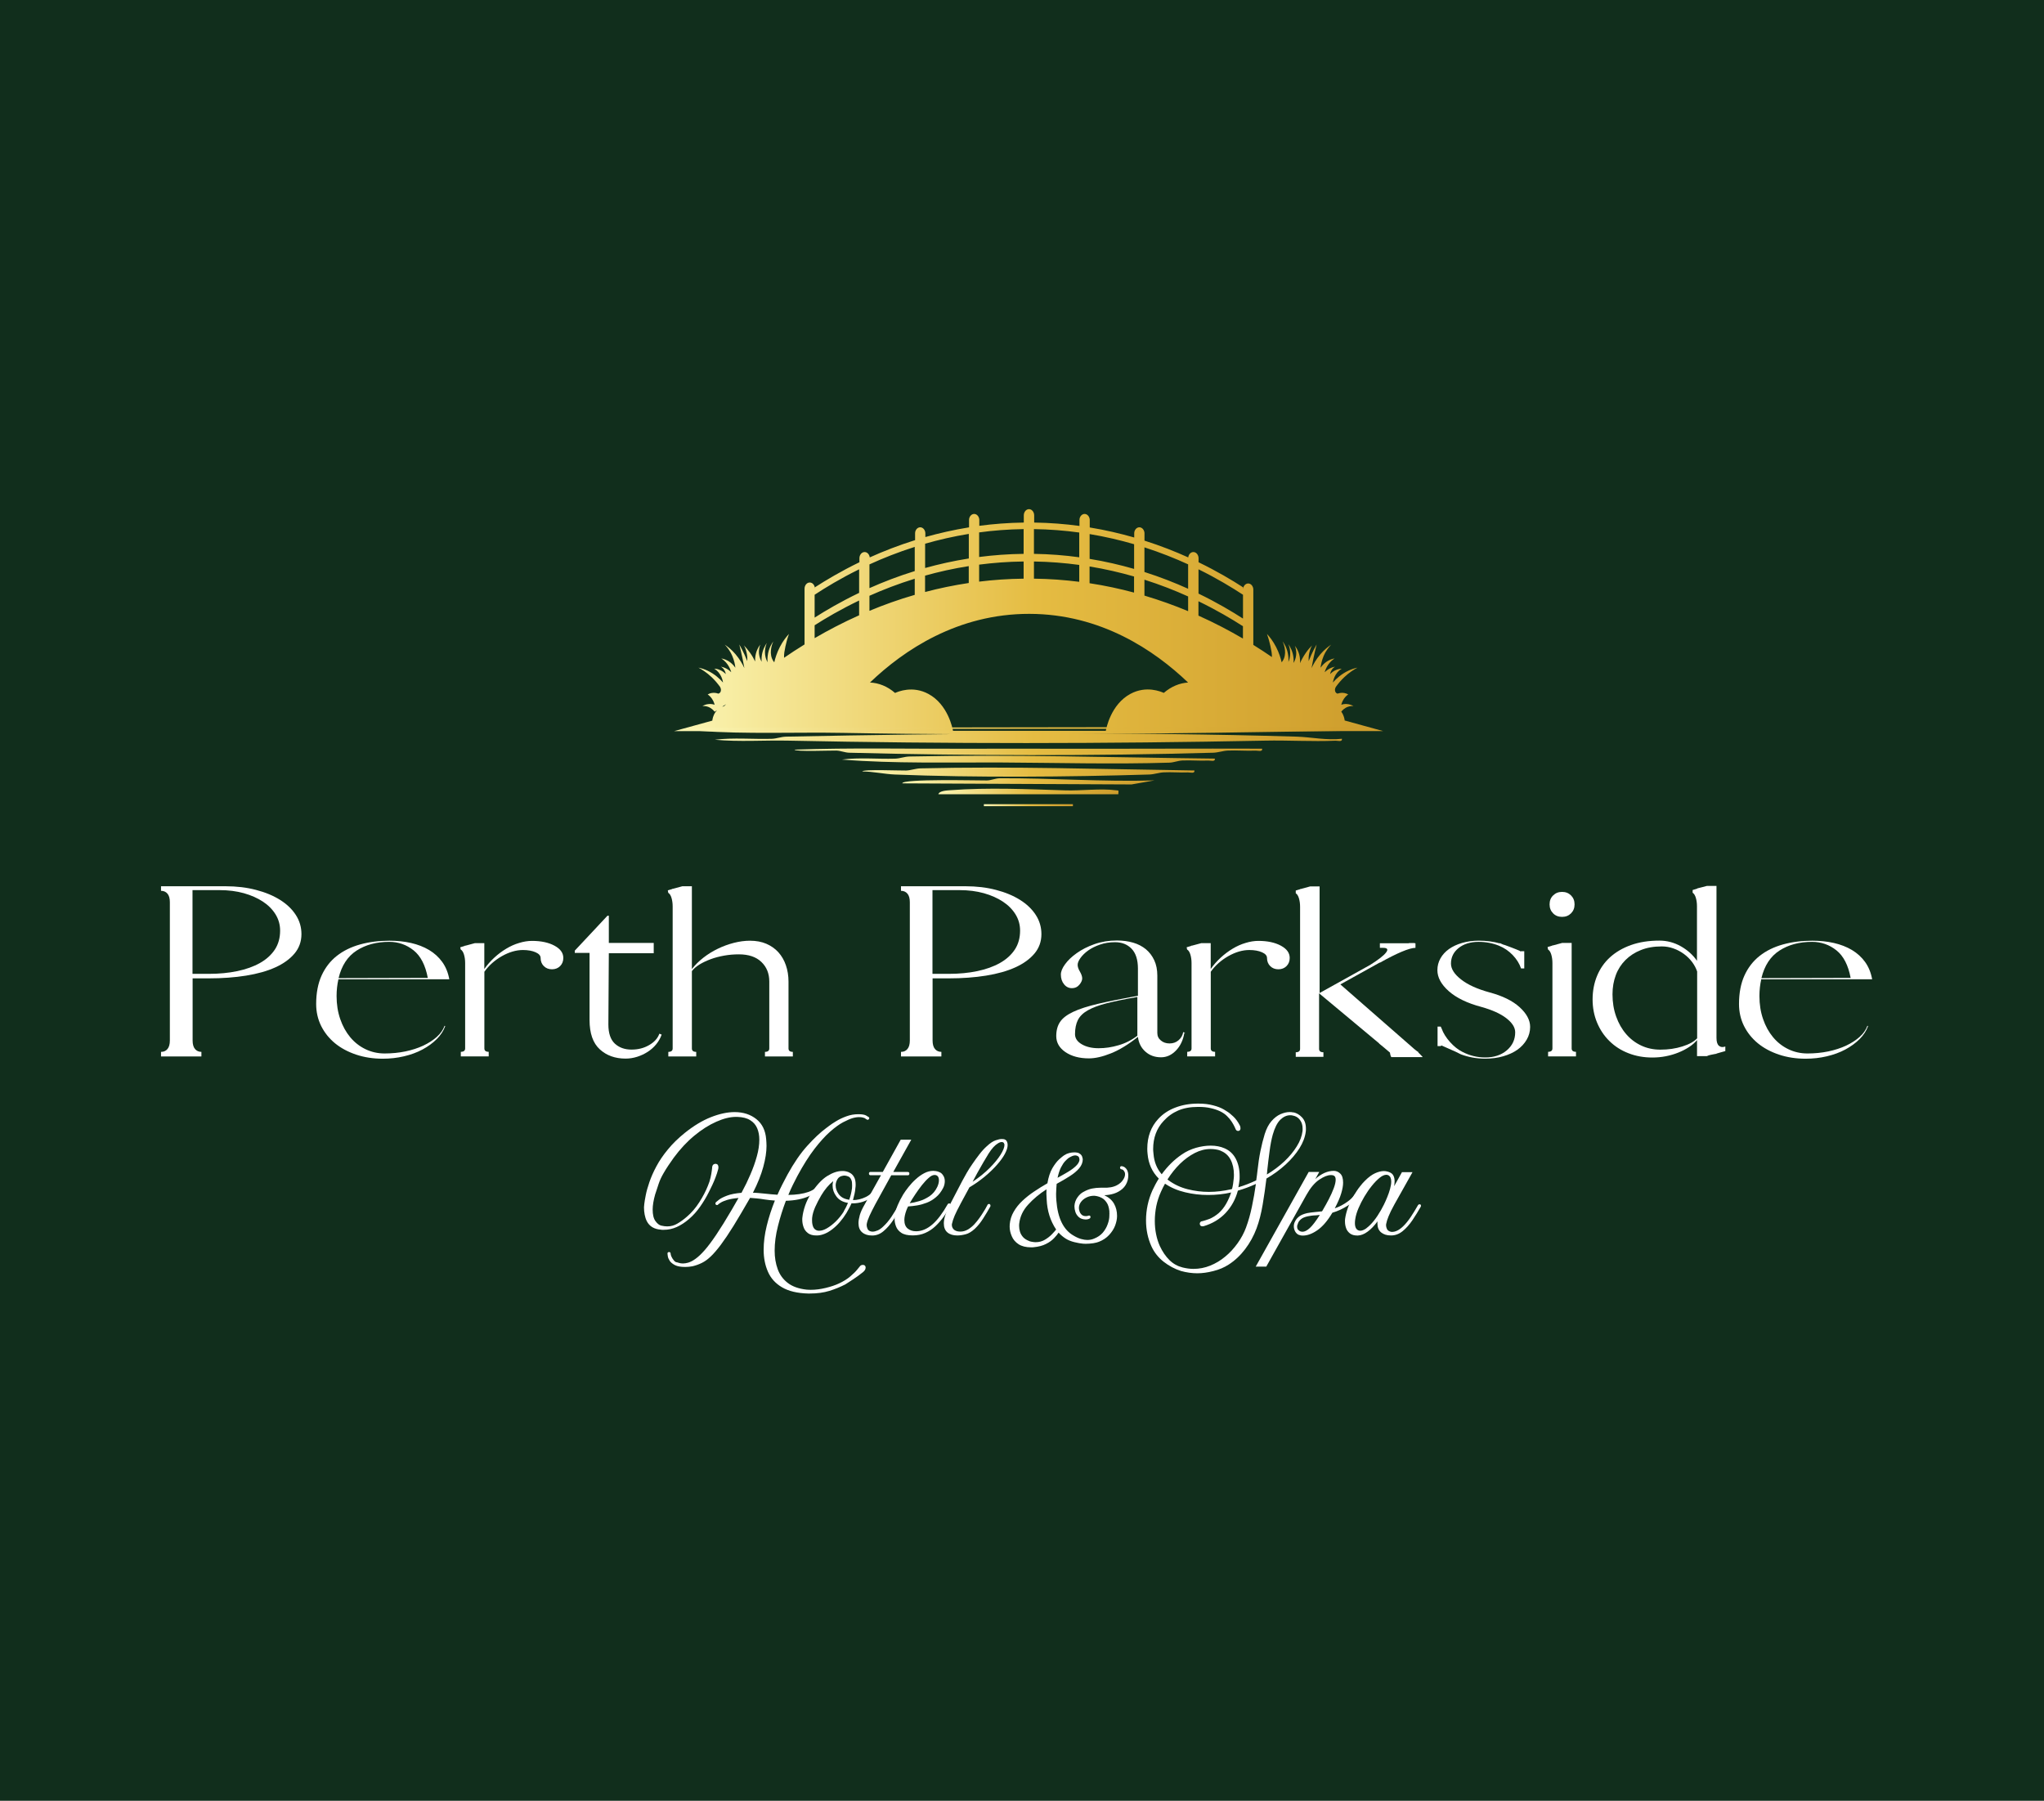 <?xml version="1.0" encoding="UTF-8"?>
<svg xmlns="http://www.w3.org/2000/svg" xmlns:xlink="http://www.w3.org/1999/xlink" id="Layer_2" viewBox="0 0 358.35 315.74">
  <defs>
    <style>.cls-1{fill:url(#linear-gradient-2);}.cls-2{fill:#fff;}.cls-3{fill:url(#linear-gradient-4);}.cls-4{fill:#112e1c;}.cls-5{fill:url(#linear-gradient-3);}.cls-6{fill:url(#linear-gradient-5);}.cls-7{fill:url(#linear-gradient-8);}.cls-8{fill:url(#linear-gradient-7);}.cls-9{fill:url(#linear-gradient-9);}.cls-10{fill:url(#linear-gradient-6);}.cls-11{fill:url(#linear-gradient);}</style>
    <linearGradient id="linear-gradient" x1="118.15" y1="108.71" x2="242.44" y2="108.71" gradientUnits="userSpaceOnUse">
      <stop offset="0" stop-color="#fbf6b5"></stop>
      <stop offset=".51" stop-color="#e5bc42"></stop>
      <stop offset="1" stop-color="#cd9c2c"></stop>
    </linearGradient>
    <linearGradient id="linear-gradient-2" x1="120.93" y1="128.09" x2="239.66" y2="128.09" xlink:href="#linear-gradient"></linearGradient>
    <linearGradient id="linear-gradient-3" x1="125.32" y1="129.44" x2="235.27" y2="129.44" xlink:href="#linear-gradient"></linearGradient>
    <linearGradient id="linear-gradient-4" x1="147.6" y1="133.18" x2="212.99" y2="133.18" xlink:href="#linear-gradient"></linearGradient>
    <linearGradient id="linear-gradient-5" x1="139.31" y1="131.81" x2="221.29" y2="131.81" xlink:href="#linear-gradient"></linearGradient>
    <linearGradient id="linear-gradient-6" x1="151.18" y1="135.38" x2="209.41" y2="135.38" xlink:href="#linear-gradient"></linearGradient>
    <linearGradient id="linear-gradient-7" x1="158.18" y1="137" x2="202.42" y2="137" xlink:href="#linear-gradient"></linearGradient>
    <linearGradient id="linear-gradient-8" x1="164.51" y1="138.78" x2="196.09" y2="138.78" xlink:href="#linear-gradient"></linearGradient>
    <linearGradient id="linear-gradient-9" x1="172.49" y1="141.17" x2="188.1" y2="141.17" xlink:href="#linear-gradient"></linearGradient>
  </defs>
  <g id="Layer_1-2">
    <rect class="cls-4" width="358.35" height="315.74"></rect>
    <path class="cls-11" d="M235.75,126.34c-.03-.28-.14-.91-.56-1.5-.01-.02-.03-.04-.04-.06.18-.22.56-.64,1.15-.85.41-.15.76-.15.99-.13-.24-.14-.64-.32-1.15-.36-.42-.03-.76.05-.99.13.05-.2.13-.43.25-.68.3-.62.72-.96.97-1.13-.17-.1-.39-.2-.67-.25-.52-.1-.95.02-1.19.11-.06-.01-.25-.07-.37-.27-.15-.25-.13-.64.07-.93.38-.53.87-1.13,1.5-1.72.83-.78,1.64-1.3,2.28-1.64-.47.1-1.02.26-1.61.54-1.25.59-2.15,1.43-2.7,2.07.05-.3.17-.82.49-1.36.37-.62.83-.93,1.06-1.07-.22,0-.49.05-.8.15-.59.2-1,.56-1.24.81.03-.16.09-.42.25-.68.22-.38.5-.56.64-.64-.26.05-.62.15-1.01.36-.36.2-.63.43-.83.62.1-.33.28-.84.64-1.35.4-.57.84-.89,1.11-1.06-.37.06-.99.22-1.62.72-.39.3-.66.64-.85.9.06-.51.2-1.25.54-2.06.42-.98.97-1.62,1.32-1.98-.53.35-1.21.89-1.89,1.68-.75.88-1.24,1.76-1.55,2.43.1-.53.2-1.07.31-1.61.18-.88.38-1.72.58-2.53-.31.53-.62,1.13-.92,1.79-.18.39-.33.76-.48,1.13-.02-.34-.02-.83.1-1.4.13-.61.33-1.07.49-1.36-.34.35-.71.77-1.08,1.3-.44.63-.77,1.25-1.03,1.82.02-.18.02-.38.01-.59-.06-1.33-.7-2.2-.91-2.47.1.24.31.85.23,1.64-.07.68-.32,1.15-.46,1.37.02-.25.03-.52,0-.82-.1-1.19-.61-2.04-.91-2.47.13.3.5,1.3.23,2.47-.06.25-.13.46-.22.65.03-.41.02-.91-.09-1.47-.21-1.09-.69-1.81-.93-2.13.11.23.77,1.7.23,3.02-.08.19-.2.42-.39.65-.16-.7-.45-1.66-.98-2.69-.54-1.05-1.14-1.8-1.6-2.29.31.87.5,1.62.62,2.18.16.73.26,1.25.25,1.87-1.03-.71-2.12-1.42-3.26-2.13v-9.77h0c-.04-.56-.43-1-.9-1s-.87.44-.9,1h0v-.33c-1.93-1.25-4.56-2.82-7.8-4.39v-.62h0s0-.06,0-.08c0-.6-.41-1.09-.91-1.09-.46,0-.84.41-.9.94-2.3-1.04-4.86-2.05-7.67-2.94v-1.34h0c-.04-.56-.43-1-.9-1s-.87.44-.9,1h0v.79c-2.44-.7-5.04-1.31-7.8-1.76v-1.37h0c-.04-.56-.43-1-.9-1s-.87.44-.9,1h0v1.1c-2.53-.34-5.18-.55-7.94-.59v-1.18h0s0-.06,0-.08c0-.6-.41-1.09-.91-1.09s-.91.49-.91,1.09c0,.03,0,.06,0,.08h0v1.18c-2.71.04-5.32.24-7.8.57v-1.08h0c-.04-.56-.43-1-.9-1s-.87.44-.9,1h0v1.35c-2.71.44-5.26,1.02-7.66,1.7v-.71h0c-.04-.56-.43-1-.9-1s-.87.44-.9,1h0v1.25c-2.92.92-5.58,1.96-7.95,3.03-.06-.53-.44-.94-.9-.94-.5,0-.91.49-.91,1.09,0,.03,0,.06,0,.08h0v.62c-3.24,1.57-5.87,3.15-7.8,4.39v.33h0s0-.06,0-.08c0-.6-.41-1.09-.91-1.09s-.91.49-.91,1.09c0,.03,0,.06,0,.08h0v9.69c-1.27.78-2.47,1.57-3.59,2.34-.03-.68.08-1.22.24-2,.12-.56.31-1.32.62-2.18-.46.49-1.06,1.24-1.6,2.29-.53,1.03-.82,1.99-.98,2.69-.19-.23-.31-.45-.39-.65-.54-1.32.12-2.79.23-3.02-.24.32-.72,1.04-.93,2.13-.11.59-.12,1.11-.08,1.53-.13-.23-.27-.54-.36-.92-.27-1.17.1-2.17.23-2.47-.3.43-.81,1.28-.91,2.47-.03.3-.02.58,0,.82-.13-.22-.39-.69-.46-1.37-.08-.79.13-1.4.23-1.64-.21.27-.85,1.14-.91,2.47,0,.18,0,.34,0,.5-.23-.48-.52-1-.89-1.52-.37-.52-.74-.95-1.08-1.3.16.29.37.75.49,1.36.12.57.12,1.06.1,1.4-.14-.36-.3-.74-.48-1.13-.3-.66-.61-1.26-.92-1.79.2.81.4,1.65.58,2.53.11.55.22,1.09.31,1.61-.31-.66-.8-1.55-1.55-2.43-.68-.8-1.36-1.33-1.89-1.68.35.36.9,1,1.32,1.98.35.81.49,1.56.54,2.06-.19-.27-.47-.6-.85-.9-.64-.5-1.26-.66-1.62-.72.27.17.71.49,1.11,1.06.36.51.54,1.01.64,1.35-.2-.19-.47-.42-.83-.62-.39-.21-.74-.31-1.01-.36.14.08.42.26.64.64.15.26.22.52.25.68-.24-.25-.65-.61-1.24-.81-.3-.11-.58-.14-.8-.15.23.14.69.45,1.06,1.07.33.54.44,1.06.49,1.36-.56-.64-1.45-1.48-2.7-2.07-.59-.28-1.14-.44-1.61-.54.64.34,1.45.86,2.28,1.64.63.59,1.12,1.2,1.5,1.72.19.3.22.68.07.93-.12.2-.31.26-.37.27-.24-.09-.67-.21-1.19-.11-.28.05-.5.16-.67.25.25.17.66.51.97,1.13.12.25.2.48.25.68-.23-.08-.57-.16-.99-.13-.52.03-.92.22-1.15.36.23-.02.58-.02.99.13.59.22.97.63,1.15.86.14-.09.27-.18.41-.26-.09.09-.18.2-.26.32-.42.59-.53,1.23-.56,1.5-2.23.61-4.46,1.23-6.69,1.84h48.9c-.08-.46-.89-4.67-4.32-6.52-2.78-1.5-5.34-.4-5.85-.17-1.33-1.16-2.87-1.77-4.4-1.83,5.94-5.69,15.39-12.06,27.95-12.04,12.5.02,21.9,6.37,27.82,12.04-1.48.09-2.97.7-4.26,1.82-.51-.23-3.07-1.33-5.85.17-3.43,1.85-4.24,6.06-4.32,6.52h48.62c-2.23-.61-4.46-1.23-6.69-1.84ZM217.92,104.28v4.18c-1.94-1.25-4.57-2.82-7.8-4.38v-4.26c3.26,1.6,5.89,3.21,7.8,4.46ZM208.3,98.96v4.27c-2.3-1.04-4.86-2.05-7.66-2.94v-4.32c2.81.91,5.37,1.93,7.66,2.98ZM200.64,104.42v-2.78c2.8.89,5.37,1.9,7.66,2.94v2.58c-2.41-1.01-4.97-1.93-7.66-2.73ZM162.18,100.93c2.4-.67,4.96-1.25,7.66-1.67v2.96c-2.66.4-5.21.93-7.66,1.58v-2.86ZM160.37,104.3c-2.8.81-5.45,1.76-7.94,2.8v-2.64c2.37-1.06,5.03-2.09,7.94-2.99v2.83ZM171.66,99c2.49-.32,5.09-.52,7.8-.55v3.01c-2.69.03-5.29.21-7.8.52v-2.98ZM181.27,98.45c2.76.04,5.41.26,7.94.6v2.96c-2.56-.32-5.21-.52-7.94-.55v-3.01ZM191.02,99.32c2.76.45,5.36,1.06,7.8,1.76v2.82c-2.49-.67-5.09-1.23-7.8-1.64v-2.94ZM198.83,95.42v4.33c-2.44-.7-5.04-1.31-7.8-1.76v-4.35c2.76.46,5.37,1.07,7.8,1.78ZM189.21,93.36v4.35c-2.53-.35-5.18-.56-7.94-.6v-4.34c2.76.04,5.41.25,7.94.6ZM179.46,92.77v4.34c-2.71.03-5.32.23-7.8.55v-4.31c2.49-.34,5.09-.54,7.8-.58ZM169.85,93.61v4.31c-2.71.43-5.26,1-7.66,1.67v-4.26c2.4-.69,4.96-1.28,7.66-1.72ZM160.37,100.13c-2.91.9-5.57,1.93-7.94,2.99v-4.16c2.37-1.09,5.02-2.14,7.94-3.07v4.24ZM142.82,104.28c1.91-1.26,4.54-2.86,7.8-4.46v4.13c-3.23,1.55-5.86,3.1-7.8,4.34v-4.01ZM126.61,123.91l.71-.45c-.14.13-.27.25-.39.37-.06.01-.18.03-.32.08ZM142.82,111.88v-2.25c1.94-1.24,4.57-2.79,7.8-4.34v2.59c-2.82,1.26-5.42,2.62-7.8,4.01ZM210.11,107.94v-2.52c3.23,1.57,5.86,3.13,7.8,4.38v2.16c-2.38-1.39-4.98-2.76-7.8-4.02Z"></path>
    <path class="cls-1" d="M239.66,127.44l-4.7.71c-29.08.46-58.11.89-87.21.35-7.96-.15-17.27.25-25.05-.35-.36-.03-1.79-.18-1.78-.54l118.73-.17ZM205.83,127.79h-53.02v.35h53.02v-.35Z"></path>
    <path class="cls-5" d="M235.27,129.53c.08.61-.74.33-1.13.34-4.11.18-8.26-.1-12.38-.01-28,.55-55.56.58-83.57,0-4.28-.09-8.6.24-12.87-.16,3.29-.4,6.63-.07,9.94-.16.86-.02,1.65-.36,2.57-.38,29.24-.59,60.29-.87,89.49,0,2.56.08,5.29.68,7.95.37Z"></path>
    <path class="cls-3" d="M212.99,133.01c.08.61-.74.33-1.13.34-1.52.07-3.05-.08-4.57-.01-.77.03-1.48.35-2.25.38-9.84.3-19.82.02-29.6-.03-9.3-.04-18.58.22-27.83-.51,3.07-.4,6.2-.07,9.29-.16.86-.02,1.65-.36,2.57-.38,17.83-.38,35.73.17,53.52.37Z"></path>
    <path class="cls-6" d="M221.28,131.27c.08.61-.74.33-1.13.34-1.63.07-3.27-.08-4.9-.01-.87.04-1.65.35-2.57.38-20.77.58-43.01.53-63.79,0-.77-.02-1.48-.35-2.25-.38s-7.34.23-7.34-.16c9.8-.35,19.64-.13,29.46-.16,5.91-.02,11.92,0,17.86,0,11.55.02,23.11-.05,34.66-.01Z"></path>
    <path class="cls-10" d="M209.41,135.09c.08.61-.74.33-1.13.34-1.41.06-2.84-.08-4.25-.01-.87.04-1.65.35-2.57.38-14.3.43-30.33.57-44.59,0-1.77-.07-3.84-.53-5.68-.54,0-.41,6.9-.13,7.66-.16.86-.03,1.65-.36,2.57-.38,15.98-.38,32.06.15,47.99.37Z"></path>
    <path class="cls-8" d="M202.42,136.83l-4.05.71-40.19-.19c0-.84,13.48-.49,14.82-.51.77-.01,1.48-.37,2.25-.38,9.07-.06,18.09.65,27.17.37Z"></path>
    <path class="cls-7" d="M164.51,139.26c.16-.63,1.6-.67,2.1-.71,6.68-.5,13.52-.18,20.17.03,2.73.09,6.22-.37,8.8-.02.59.08.53-.12.48.7h-31.55Z"></path>
    <rect class="cls-9" x="172.49" y="141" width="15.61" height=".35"></rect>
    <path class="cls-2" d="M35.31,184.43v.8h-7.08v-.8c.48,0,.86-.16,1.13-.5.28-.33.42-.83.42-1.49v-24.26c0-.66-.14-1.16-.42-1.49-.28-.33-.66-.5-1.13-.5v-.8h11.3c1.94,0,3.72.21,5.35.64,1.63.42,3.04,1.01,4.22,1.75,1.18.74,2.1,1.62,2.76,2.64.66,1.02.99,2.14.99,3.36,0,1.3-.4,2.43-1.21,3.4-.81.97-1.93,1.78-3.36,2.43-1.43.65-3.14,1.13-5.13,1.45s-4.16.48-6.52.48h-2.86v10.9c0,.66.14,1.16.42,1.49.28.33.66.5,1.13.5ZM33.76,170.75h2.86c1.8,0,3.47-.16,4.99-.48,1.52-.32,2.84-.79,3.96-1.42,1.11-.62,1.98-1.41,2.61-2.35.62-.94.93-2.05.93-3.33,0-1.04-.27-1.99-.8-2.85-.53-.86-1.27-1.61-2.21-2.23-.94-.62-2.06-1.12-3.34-1.48-1.29-.36-2.7-.54-4.24-.54h-4.77v14.68Z"></path>
    <path class="cls-2" d="M59.33,171.7c-.21.93-.32,1.91-.32,2.94,0,1.46.21,2.8.64,4.04.42,1.23,1.01,2.29,1.75,3.18.74.89,1.63,1.59,2.66,2.09,1.03.5,2.16.76,3.38.76s2.49-.12,3.64-.36,2.19-.58,3.12-1.01c.93-.44,1.72-.95,2.37-1.53.65-.58,1.11-1.23,1.37-1.95l.12.04c-.29.82-.79,1.59-1.49,2.29-.7.7-1.54,1.31-2.51,1.83-.97.52-2.05.91-3.24,1.19s-2.43.42-3.7.42c-1.7,0-3.26-.24-4.69-.72s-2.66-1.14-3.7-1.99c-1.03-.85-1.84-1.86-2.43-3.04-.58-1.18-.87-2.46-.87-3.84,0-1.93.32-3.6.95-4.99s1.52-2.54,2.66-3.44c1.14-.9,2.5-1.57,4.08-2.01,1.58-.44,3.29-.66,5.15-.66,1.35,0,2.62.13,3.8.4,1.18.27,2.23.68,3.16,1.23.93.56,1.7,1.26,2.31,2.11.61.85,1.02,1.86,1.23,3.02h-19.45ZM75,171.46c-.42-2.23-1.25-3.84-2.49-4.83s-2.66-1.49-4.28-1.49c-2.23,0-4.13.51-5.71,1.53-1.58,1.02-2.63,2.63-3.16,4.83l15.63-.04Z"></path>
    <path class="cls-2" d="M80.77,166.49l-.08-.4c.13-.05.26-.09.4-.12.13-.03.26-.07.4-.12v-.04h.12c.56-.16,1.1-.3,1.63-.44h1.67v4.53c.5-.72,1.09-1.38,1.75-1.99.66-.61,1.36-1.13,2.09-1.57.73-.44,1.48-.78,2.27-1.01.78-.24,1.53-.36,2.25-.36,1.59,0,2.9.28,3.94.84s1.55,1.27,1.55,2.15c0,.58-.19,1.06-.56,1.43s-.85.56-1.43.56-1.06-.19-1.43-.56c-.37-.37-.56-.85-.56-1.43,0-.4-.29-.73-.87-.99-.58-.26-1.33-.4-2.23-.4-1.19,0-2.42.36-3.68,1.07-1.26.72-2.29,1.63-3.08,2.74v13.44c0,.4.25.6.76.6v.8h-4.89v-.8c.5,0,.76-.2.76-.6v-14.95c0-.56-.07-1.05-.2-1.49-.13-.44-.32-.74-.56-.89Z"></path>
    <path class="cls-2" d="M114.61,165.34v1.79h-7.87l-.08,12.49c0,1.54.38,2.66,1.13,3.36.76.7,1.73,1.05,2.92,1.05s2.17-.26,3.08-.78,1.52-1.19,1.81-2.01l.4.16c-.21.61-.53,1.17-.95,1.69-.42.52-.92.96-1.49,1.33-.57.37-1.19.66-1.85.87-.66.21-1.34.32-2.03.32-1.83,0-3.34-.54-4.53-1.63-1.19-1.09-1.79-2.8-1.79-5.13v-11.77h-2.59v-.4l5.73-6.12h.24v4.77h7.87Z"></path>
    <path class="cls-2" d="M117.16,156.55l-.08-.44c.13-.05.26-.09.4-.12.13-.03.26-.07.4-.12v-.04h.12c.56-.16,1.1-.3,1.63-.44h1.67v14.52c.56-.72,1.23-1.38,2.01-1.99.78-.61,1.62-1.13,2.53-1.57.9-.44,1.84-.78,2.8-1.03.97-.25,1.92-.38,2.84-.38,1.09,0,2.05.18,2.88.54s1.54.86,2.11,1.49c.57.64,1.01,1.39,1.31,2.27.3.87.46,1.83.46,2.86v11.73c0,.4.25.6.76.6v.8h-4.89v-.8c.5,0,.76-.2.76-.6v-11.73c0-1.41-.46-2.55-1.39-3.44-.93-.89-2.24-1.33-3.94-1.33-.87,0-1.73.07-2.57.22-.84.15-1.62.35-2.35.62-.73.27-1.39.58-1.97.93-.58.36-1.03.75-1.35,1.17v13.56c0,.4.25.6.76.6v.8h-4.89v-.8c.5,0,.76-.2.76-.6v-24.9c0-.56-.07-1.05-.2-1.49-.13-.44-.32-.74-.56-.89Z"></path>
    <path class="cls-2" d="M165.04,184.43v.8h-7.08v-.8c.48,0,.86-.16,1.13-.5.28-.33.42-.83.42-1.49v-24.26c0-.66-.14-1.16-.42-1.49-.28-.33-.66-.5-1.13-.5v-.8h11.3c1.94,0,3.72.21,5.35.64,1.63.42,3.04,1.01,4.22,1.75,1.18.74,2.1,1.62,2.76,2.64.66,1.02.99,2.14.99,3.36,0,1.3-.4,2.43-1.21,3.4-.81.97-1.93,1.78-3.36,2.43-1.43.65-3.14,1.13-5.13,1.45s-4.16.48-6.52.48h-2.86v10.9c0,.66.14,1.16.42,1.49.28.33.66.5,1.13.5ZM163.49,170.75h2.86c1.8,0,3.47-.16,4.99-.48,1.52-.32,2.84-.79,3.96-1.42,1.11-.62,1.98-1.41,2.61-2.35.62-.94.93-2.05.93-3.33,0-1.04-.27-1.99-.8-2.85-.53-.86-1.27-1.61-2.21-2.23-.94-.62-2.05-1.12-3.34-1.48-1.29-.36-2.7-.54-4.24-.54h-4.77v14.68Z"></path>
    <path class="cls-2" d="M207.72,181.13l-.08-.04c-.21,1.27-.7,2.31-1.47,3.1-.77.8-1.64,1.19-2.62,1.19-1.09,0-2-.33-2.74-.99-.74-.66-1.18-1.52-1.31-2.59-1.67,1.33-3.24,2.29-4.71,2.88s-2.76.89-3.88.89c-1.67,0-3.04-.37-4.12-1.1-1.07-.73-1.61-1.67-1.61-2.81,0-.98.22-1.81.66-2.47.44-.67,1.21-1.26,2.31-1.78,1.1-.52,2.57-.99,4.41-1.42,1.84-.43,4.16-.89,6.94-1.4v-4.75c0-1.56-.37-2.72-1.11-3.49-.74-.77-1.71-1.15-2.9-1.15-.95,0-1.84.14-2.64.42-.81.28-1.5.62-2.07,1.03-.57.41-1.02.85-1.35,1.31-.33.46-.5.87-.5,1.21s.13.74.4,1.19c.26.45.4.85.4,1.19s-.17.72-.5,1.11c-.33.4-.76.6-1.29.6-.56,0-1.02-.22-1.39-.68-.37-.45-.56-1.02-.56-1.71,0-.53.24-1.13.74-1.81.49-.68,1.17-1.33,2.05-1.95.87-.62,1.91-1.15,3.1-1.57,1.19-.42,2.51-.64,3.94-.64,1.03,0,1.98.13,2.84.38.86.25,1.6.64,2.23,1.15.62.52,1.11,1.16,1.47,1.93.36.77.54,1.67.54,2.7v10.06c0,.53.2.97.62,1.31.41.35.92.52,1.53.52s1.13-.18,1.57-.56c.44-.37.71-.85.82-1.43l.32.12ZM199.41,174.8c-2.15.37-3.92.74-5.33,1.09-1.41.36-2.53.78-3.36,1.25s-1.42,1.05-1.75,1.71c-.33.66-.5,1.49-.5,2.47,0,.72.39,1.31,1.17,1.77.78.46,1.77.7,2.96.7s2.31-.17,3.5-.52c1.19-.34,2.29-.9,3.3-1.67v-6.8Z"></path>
    <path class="cls-2" d="M208.12,166.49l-.08-.4c.13-.05.26-.09.4-.12.13-.03.26-.07.4-.12v-.04h.12c.56-.16,1.1-.3,1.63-.44h1.67v4.53c.5-.72,1.09-1.38,1.75-1.99.66-.61,1.36-1.13,2.09-1.57.73-.44,1.48-.78,2.27-1.01.78-.24,1.53-.36,2.25-.36,1.59,0,2.9.28,3.94.84s1.55,1.27,1.55,2.15c0,.58-.19,1.06-.56,1.43-.37.37-.85.56-1.43.56s-1.06-.19-1.43-.56c-.37-.37-.56-.85-.56-1.43,0-.4-.29-.73-.87-.99-.58-.26-1.33-.4-2.23-.4-1.19,0-2.42.36-3.68,1.07-1.26.72-2.29,1.63-3.08,2.74v13.44c0,.4.25.6.76.6v.8h-4.89v-.8c.5,0,.76-.2.76-.6v-14.95c0-.56-.07-1.05-.2-1.49-.13-.44-.32-.74-.56-.89Z"></path>
    <path class="cls-2" d="M248.69,184.47l-.04.08c.05.03.17.14.36.34.19.2.32.34.4.42h-.04l.04.04h-5.49l-.1-.2c-.04-.08-.09-.28-.14-.6-.16-.13-.33-.28-.52-.44-.19-.16-.39-.33-.62-.52-.23-.18-.48-.4-.78-.64h.04l-10.54-8.79v9.74c0,.4.25.6.76.6v.8h-4.85v-.8c.5,0,.76-.2.76-.6v-24.9c0-.56-.07-1.05-.2-1.49-.13-.44-.32-.74-.56-.89v-.48c.13-.05.26-.09.4-.12.13-.03.26-.07.4-.12v-.04h.12c.55-.16,1.09-.3,1.61-.44h1.65v18.69l8.87-4.93c1.43-.9,2.36-1.62,2.78-2.17.42-.54.25-.82-.52-.82h-.56v-.8h5.05l.08-.04h.99l-.08.04h.2v.8c-.53,0-1.33.23-2.41.68-1.07.45-2.34,1.09-3.8,1.91h-.08l-6.88,3.82,12.97,11.34c.42.35.66.52.72.52Z"></path>
    <path class="cls-2" d="M262.96,165.34h-.04c.05.03.2.09.44.2.24.11.36.15.36.12.87.32,1.58.58,2.11.8.53.21.77.33.72.36l.16-.04h.52v3.02h-.56c-.29-.85-.78-1.63-1.47-2.35-.69-.72-1.49-1.26-2.39-1.63-1.11-.45-2.31-.68-3.58-.68-1.43,0-2.6.36-3.5,1.07-.9.72-1.35,1.63-1.35,2.74,0,.93.59,1.86,1.77,2.78,1.18.93,2.84,1.68,4.99,2.27,2.28.61,4.04,1.47,5.27,2.59s1.85,2.27,1.85,3.46c0,.8-.2,1.54-.6,2.23-.4.69-.94,1.28-1.63,1.77-.69.49-1.52.87-2.49,1.15-.97.28-2.02.42-3.16.42-.77,0-1.51-.07-2.23-.2s-1.39-.32-2.03-.56c-.24-.13-.55-.28-.93-.46-.38-.17-.76-.34-1.13-.5-.42-.18-.87-.38-1.35-.6l-.12.12h-.56v-3.42h.56l.16.36c.29.8.78,1.58,1.47,2.35.69.77,1.41,1.34,2.15,1.71,1.27.66,2.61.99,4.02.99,1.54,0,2.8-.42,3.78-1.25.98-.84,1.47-1.89,1.47-3.16,0-.85-.52-1.67-1.55-2.47s-2.51-1.46-4.41-1.99c-2.47-.66-4.36-1.58-5.69-2.76-1.33-1.18-1.99-2.41-1.99-3.68,0-.74.18-1.43.54-2.07s.86-1.18,1.49-1.63c.64-.45,1.4-.81,2.29-1.07.89-.26,1.86-.4,2.92-.4,1.35,0,2.59.16,3.7.48l.04-.08Z"></path>
    <path class="cls-2" d="M271.4,166.49l-.08-.44c.13-.05.26-.09.4-.12.13-.03.26-.07.4-.12v-.04h.12c.56-.16,1.1-.3,1.63-.44h1.67v18.49c0,.4.25.6.76.6v.8h-4.89v-.8c.5,0,.76-.2.76-.6v-14.95c0-.56-.07-1.05-.2-1.49-.13-.44-.32-.74-.56-.89ZM273.86,160.76c-.64,0-1.16-.2-1.57-.62-.41-.41-.62-.93-.62-1.57s.2-1.16.62-1.57c.41-.41.93-.62,1.57-.62s1.16.21,1.57.62c.41.41.62.93.62,1.57s-.21,1.16-.62,1.57c-.41.41-.93.62-1.57.62Z"></path>
    <path class="cls-2" d="M300.83,184.78h-.04c-.27.05-.54.11-.82.16-.28.05-.52.13-.74.24h-1.71v-2.82c-.37.45-.84.86-1.41,1.23-.57.37-1.2.7-1.89.97-.69.28-1.42.49-2.19.64-.77.15-1.55.22-2.35.22-1.51,0-2.91-.25-4.2-.76-1.29-.5-2.39-1.21-3.32-2.13-.93-.91-1.65-1.99-2.17-3.24-.52-1.25-.78-2.6-.78-4.06s.26-2.86.78-4.12c.52-1.26,1.27-2.35,2.27-3.26s2.22-1.63,3.68-2.15c1.46-.52,3.12-.78,4.97-.78,1.35,0,2.62.34,3.8,1.01,1.18.68,2.11,1.52,2.8,2.53v-9.55c0-.56-.07-1.05-.2-1.49-.13-.44-.32-.74-.56-.89v-.48c.13-.05.26-.09.4-.12.13-.03.26-.07.4-.12v-.04l1.71-.44h1.67v26.65c0,.69.15,1.15.44,1.39.29.24.66.28,1.11.12v.8c-.21.05-.45.12-.72.2-.27.08-.54.16-.84.24v.04h-.12ZM297.53,170.31c-.19-.56-.48-1.1-.87-1.63-.4-.53-.87-1-1.43-1.41-.56-.41-1.17-.74-1.83-.97-.66-.24-1.35-.36-2.07-.36-1.38,0-2.6.21-3.66.64-1.06.42-1.96,1.01-2.7,1.75-.74.74-1.31,1.62-1.69,2.64-.38,1.02-.58,2.14-.58,3.36,0,1.41.21,2.7.64,3.9.42,1.19,1.01,2.22,1.75,3.08.74.86,1.62,1.53,2.64,2.01,1.02.48,2.14.72,3.36.72,1.38,0,2.66-.18,3.86-.56,1.19-.37,2.05-.85,2.59-1.43v-11.73Z"></path>
    <path class="cls-2" d="M308.78,171.7c-.21.93-.32,1.91-.32,2.94,0,1.46.21,2.8.64,4.04.42,1.23,1.01,2.29,1.75,3.18.74.89,1.63,1.59,2.66,2.09,1.03.5,2.16.76,3.38.76s2.49-.12,3.64-.36,2.19-.58,3.12-1.01c.93-.44,1.72-.95,2.37-1.53.65-.58,1.11-1.23,1.37-1.95l.12.04c-.29.82-.79,1.59-1.49,2.29-.7.7-1.54,1.31-2.51,1.83-.97.52-2.05.91-3.24,1.19s-2.43.42-3.7.42c-1.7,0-3.26-.24-4.69-.72s-2.66-1.14-3.7-1.99c-1.03-.85-1.84-1.86-2.43-3.04-.58-1.18-.87-2.46-.87-3.84,0-1.93.32-3.6.95-4.99s1.52-2.54,2.66-3.44c1.14-.9,2.5-1.57,4.08-2.01,1.58-.44,3.29-.66,5.15-.66,1.35,0,2.62.13,3.8.4,1.18.27,2.23.68,3.16,1.23.93.56,1.7,1.26,2.31,2.11.61.85,1.02,1.86,1.23,3.02h-19.45ZM324.45,171.46c-.42-2.23-1.25-3.84-2.49-4.83s-2.66-1.49-4.28-1.49c-2.23,0-4.13.51-5.71,1.53-1.58,1.02-2.63,2.63-3.16,4.83l15.63-.04Z"></path>
    <path class="cls-2" d="M152.31,195.84c.06.09.09.16.09.21,0,.07-.03.14-.09.2-.06.06-.12.09-.2.09-.09,0-.16-.03-.2-.09-.02,0-.05-.02-.1-.05-.04-.04-.11-.09-.2-.15-.06-.03-.17-.07-.34-.11-.17-.05-.39-.07-.68-.07-.15,0-.31.01-.49.04-.17.02-.36.07-.57.12-.46.13-1.03.38-1.72.74-.68.36-1.45.92-2.29,1.66-.85.75-1.75,1.75-2.72,3-.97,1.26-1.97,2.84-3,4.75-.26.5-.54,1.03-.81,1.59-.27.55-.53,1.13-.78,1.74,1.4-.02,2.57-.19,3.52-.52.94-.34,1.7-.91,2.26-1.72.02-.03.04-.05.04-.06.06-.06.14-.1.25-.1.07,0,.13.02.16.05.07.04.11.11.11.2s-.03.17-.1.25c-.66.92-1.54,1.62-2.62,2.12-1.08.49-2.42.76-4.05.81-.54,1.43-1.01,2.9-1.39,4.43-.39,1.52-.58,2.96-.58,4.32,0,1.18.18,2.26.54,3.25.36.98.95,1.79,1.77,2.41.82.63,1.92,1.02,3.31,1.17.12.02.24.02.36.02.12,0,.24.01.36.01.83,0,1.69-.11,2.6-.33.91-.22,1.69-.48,2.33-.78.79-.37,1.46-.78,1.99-1.24.53-.45.94-.85,1.21-1.19.27-.34.41-.5.41-.5.08-.12.17-.21.27-.26.1-.05.21-.07.31-.07.14,0,.25.03.32.09.11.09.17.22.17.38,0,.28-.15.54-.44.78-.57.46-1.14.88-1.72,1.26-.58.38-1.05.69-1.4.91-.9.46-1.84.84-2.81,1.14-.97.3-2.12.46-3.45.46h-.25c-1.92-.05-3.45-.42-4.6-1.1-1.14-.67-1.96-1.58-2.46-2.73-.5-1.14-.75-2.42-.75-3.84,0-1.32.18-2.72.54-4.2.36-1.48.84-2.95,1.43-4.43-.59-.04-1.21-.1-1.85-.2,0,0-.02,0-.05-.01-.02,0-.05-.01-.07-.01-.44-.07-.86-.13-1.26-.16-.39-.04-.77-.07-1.12-.09-1.11,1.94-2.08,3.57-2.9,4.91-.83,1.34-1.57,2.43-2.21,3.29-.64.86-1.23,1.54-1.76,2.05-.53.51-1.05.89-1.56,1.14-.52.26-1.07.46-1.66.6-.44.08-.85.12-1.22.12h-.1c-.76,0-1.34-.11-1.76-.32-.42-.22-.72-.46-.91-.74-.18-.28-.3-.55-.34-.8-.04-.25-.06-.4-.06-.47,0-.19.09-.28.27-.28s.28.09.28.27c0,.15.06.34.17.58.12.25.26.46.43.65.17.2.35.3.53.3.07.02.2.06.37.11.18.06.41.09.68.09s.56-.05.89-.14c.41-.12.84-.34,1.3-.68.47-.33,1-.83,1.6-1.51.6-.68,1.28-1.6,2.05-2.74.78-1.16,1.68-2.61,2.71-4.37l1.17-2.04c-.83.07-1.5.19-1.99.34-.5.16-.87.31-1.12.47-.25.16-.4.26-.46.32-.02.07-.09.11-.2.11-.07,0-.13-.02-.17-.06-.07-.05-.11-.1-.11-.16,0-.13.03-.22.09-.28.07-.07.26-.22.57-.46.3-.23.77-.46,1.4-.7.63-.24,1.47-.4,2.52-.49l.11-.22c.51-.93.99-1.92,1.44-2.98.46-1.06.84-2.12,1.13-3.17.3-1.06.44-2.05.44-2.95,0-.75-.13-1.42-.38-2.01-.25-.58-.65-1.05-1.22-1.4-.56-.36-1.32-.55-2.28-.58h-.2c-1.03,0-2.19.28-3.46.85-1.27.56-2.56,1.37-3.85,2.44-1.29,1.06-2.49,2.35-3.62,3.88-.34.47-.65.92-.95,1.37s-.57.88-.82,1.32c-.37.63-.66,1.25-.86,1.85-.21.6-.39,1.16-.55,1.67l-.07.2c-.15.54-.26,1.02-.33,1.45-.07.44-.11.84-.11,1.21,0,.9.16,1.58.49,2.03.33.45.66.71,1,.79.38.09.73.14,1.05.14.65,0,1.24-.16,1.78-.48.55-.32,1.11-.72,1.67-1.21.84-.72,1.57-1.57,2.19-2.55.63-.98,1.13-1.93,1.5-2.87.21-.5.37-.98.47-1.45.1-.47.18-.86.21-1.17.04-.3.06-.46.06-.46,0-.52.21-.78.64-.78.31.03.47.23.47.6,0,.06,0,.12-.01.17,0,.06-.02.12-.04.2-.12.46-.27.93-.46,1.42-.18.48-.37.91-.55,1.3-.18.39-.34.71-.47.96-.12.24-.18.36-.18.36-.41.83-.91,1.66-1.49,2.49-.58.83-1.23,1.56-1.97,2.19-.69.59-1.4,1.06-2.14,1.39-.73.33-1.49.49-2.26.49h-.25c-.09,0-.17,0-.22-.02-1.22-.08-2.05-.58-2.52-1.5-.17-.34-.29-.72-.37-1.13-.08-.41-.12-.84-.12-1.3,0,0,.02-.19.05-.57.04-.38.13-.9.26-1.56.13-.66.34-1.43.64-2.29.3-.87.7-1.79,1.23-2.77.52-.98,1.19-1.96,2.01-2.95.81-1,1.8-1.96,2.95-2.89,1.57-1.26,3.09-2.18,4.59-2.77,1.5-.59,2.88-.89,4.15-.89,1.53,0,2.81.42,3.83,1.24,1.02.82,1.59,1.99,1.71,3.52.02.17.03.36.04.57.02.2.02.4.02.6,0,1.07-.19,2.3-.57,3.69-.38,1.39-.98,2.89-1.81,4.52.31,0,.63.02.97.05.34.02.7.06,1.07.1.79.09,1.55.16,2.26.2.26-.6.54-1.19.84-1.78s.6-1.17.91-1.74c1.14-2.07,2.29-3.75,3.47-5.05,1.17-1.3,2.28-2.34,3.31-3.11,0,0,.16-.12.48-.36.32-.25.74-.53,1.27-.85.53-.33,1.14-.62,1.81-.86.67-.25,1.37-.37,2.09-.37.66,0,1.12.08,1.4.25.28.17.42.26.44.28Z"></path>
    <path class="cls-2" d="M153.99,207.95c.1.04.16.12.16.25,0,.06,0,.1-.02.12-.34.64-.76,1.16-1.27,1.55-.5.39-1.04.67-1.61.85-.58.18-1.14.27-1.71.27h-.26c-.12.28-.26.56-.41.84-.15.28-.31.57-.48.86-.73,1.18-1.55,2.13-2.46,2.83-.9.7-1.78,1.06-2.62,1.1h-.2c-.62,0-1.12-.14-1.48-.42-.36-.28-.62-.63-.76-1.06-.15-.43-.22-.86-.22-1.27v-.21c0-.07,0-.14.02-.2.07-.65.23-1.34.48-2.07.25-.73.6-1.44,1.05-2.14.94-1.44,1.87-2.45,2.81-3.04.94-.59,1.81-.89,2.62-.89h.25c.09,0,.25.02.48.07.23.04.47.14.73.3.26.16.48.39.65.71.18.31.27.75.27,1.32,0,.09,0,.18-.01.28,0,.09-.02.2-.04.33-.02.33-.07.66-.15,1.01s-.17.71-.27,1.08c.74,0,1.49-.18,2.26-.55.77-.38,1.38-.98,1.82-1.82.04-.09.12-.14.23-.14.06,0,.11,0,.14.02ZM149.36,208.48c.02-.1.02-.21.02-.32,0-.11.01-.22.01-.32,0-.15,0-.3-.02-.46,0-.15-.04-.31-.1-.46-.12-.34-.31-.55-.57-.65-.25-.1-.46-.15-.65-.15-.05,0-.1,0-.14.01-.03,0-.06.01-.09.01-.46.07-.79.27-.98.59-.19.31-.3.64-.33.98v.17c0,.5.18,1,.53,1.5.36.49.9.81,1.62.94l.22.05c.24-.66.39-1.3.47-1.91ZM147.92,212.4c.15-.25.28-.5.41-.75.12-.25.24-.5.34-.74-.02,0-.03,0-.05-.01,0,0-.03-.01-.06-.01-.86-.15-1.51-.53-1.94-1.13-.44-.6-.65-1.22-.65-1.86v-.22c.02-.11.03-.22.05-.32.02-.1.04-.19.06-.27-.78.63-1.48,1.46-2.1,2.5-.39.66-.74,1.34-1.05,2.02-.3.68-.49,1.33-.55,1.93,0,.08-.01.17-.01.25v.23c0,.46.08.85.23,1.17.16.32.43.52.8.59.06,0,.15.01.25.01.38,0,.83-.14,1.33-.43.5-.29,1.01-.68,1.54-1.19.52-.51,1-1.1,1.42-1.76Z"></path>
    <path class="cls-2" d="M159.15,205.49c.19,0,.28.1.28.28,0,.2-.1.3-.28.3h-2.9l-2.79,5.07c-.41.77-.75,1.44-1.01,2.01-.26.57-.42,1.04-.49,1.43,0,.03,0,.07-.01.11,0,.03-.01.07-.01.11,0,.22.06.44.17.69.12.24.34.39.66.44.05.02.12.02.22.02.25,0,.54-.07.87-.21.34-.14.69-.39,1.06-.76.47-.44.93-.99,1.37-1.64.43-.66.86-1.35,1.27-2.09.05-.09.13-.14.25-.14.06,0,.1,0,.14.02.09.06.14.15.14.27,0,.06,0,.1-.02.14-.46.81-.95,1.61-1.48,2.4-.53.78-1.09,1.42-1.7,1.93-.6.51-1.26.76-1.99.76s-1.3-.18-1.74-.55c-.44-.37-.65-.91-.65-1.62,0-.41.08-.88.23-1.42.16-.53.42-1.11.79-1.75l2.92-5.23h-1.81c-.2,0-.3-.1-.3-.3s.1-.28.3-.28h2.13l3.14-5.65h1.85l-3.15,5.65h2.57Z"></path>
    <path class="cls-2" d="M166.53,211.05c.09.04.14.12.14.25,0,.06,0,.1-.02.14-.35.63-.75,1.26-1.19,1.87-.44.61-.92,1.17-1.45,1.67-.53.5-1.12.9-1.78,1.19-.66.3-1.4.44-2.21.44-.88,0-1.55-.15-2.01-.46-.45-.3-.76-.68-.92-1.12-.17-.44-.25-.87-.25-1.28,0-.12,0-.23.01-.32,0-.1.02-.19.04-.28.08-.62.24-1.22.48-1.81.24-.58.56-1.21.97-1.9.25-.41.57-.85.94-1.32.37-.47.79-.93,1.26-1.35.47-.43.96-.79,1.48-1.06.52-.28,1.06-.42,1.61-.42.09,0,.24.01.44.04.2.02.42.09.66.2.24.1.44.28.6.53.2.28.31.62.31,1.03,0,.2-.02.4-.07.6-.04.21-.12.41-.23.62-.34.66-.76,1.2-1.26,1.61-.49.41-1.01.73-1.58.95s-1.14.38-1.71.48c-.57.09-1.09.15-1.58.18-.06.1-.11.21-.16.33-.04.12-.09.23-.14.34-.24.66-.36,1.23-.36,1.71,0,.68.2,1.18.59,1.5.39.31.87.47,1.43.47h.18c.94-.04,1.85-.44,2.73-1.21.88-.76,1.77-1.94,2.67-3.53.05-.09.13-.14.25-.14.06,0,.1,0,.14.02ZM163.8,206.02c-.28,0-.61.17-.98.5-.38.33-.77.75-1.18,1.26-.4.51-.79,1.05-1.17,1.62-.38.57-.71,1.09-.98,1.56.49-.06,1.05-.18,1.66-.36.62-.18,1.22-.47,1.81-.86.58-.4,1.04-.95,1.37-1.65.19-.42.28-.81.28-1.14,0-.62-.27-.94-.8-.94Z"></path>
    <path class="cls-2" d="M168.37,211.13c-.42.77-.75,1.44-1,2.01-.24.57-.39,1.04-.47,1.43-.02.03-.02.07-.02.12v.1c0,.22.07.44.22.65.15.21.38.35.71.44.2.04.39.06.55.06.47,0,.9-.12,1.32-.36.42-.25.79-.55,1.13-.91.34-.37.63-.73.87-1.07.25-.34.43-.62.55-.81.16-.25.32-.5.47-.75.15-.26.3-.53.44-.8.04-.09.12-.14.23-.14.06,0,.11,0,.14.02.09.06.14.15.14.27,0,.06,0,.1-.02.14-.39.71-.82,1.41-1.27,2.12-.44.7-.92,1.29-1.44,1.78-.56.52-1.1.85-1.62.98-.53.14-1.02.21-1.48.21-.72,0-1.3-.18-1.72-.53-.42-.36-.63-.89-.63-1.58,0-.84.34-1.91,1.02-3.21l2.2-4.22c.25-.47.52-.95.81-1.46.3-.52.61-1.01.94-1.48.41-.61.83-1.18,1.26-1.74.43-.56.87-1.04,1.32-1.44.57-.53,1.08-.87,1.53-1.02.44-.15.79-.23,1.06-.23.12,0,.22,0,.31.02.09,0,.15.02.18.04.19.06.33.18.42.36.09.17.14.38.14.62,0,.44-.16.95-.48,1.55-.31.59-.77,1.23-1.37,1.91-.6.68-1.3,1.37-2.12,2.05s-1.72,1.33-2.73,1.92l-1.59,2.94ZM176.1,200.74c0-.11-.04-.22-.11-.33-.07-.11-.2-.17-.38-.17-.19,0-.42.08-.68.25-.51.3-1.04.88-1.6,1.76-.55.88-1.2,2-1.96,3.36l-.86,1.6c1.16-.77,2.15-1.58,2.98-2.41.84-.84,1.48-1.62,1.93-2.34.45-.72.68-1.29.68-1.71Z"></path>
    <path class="cls-2" d="M197.61,205.18c.13.26.2.57.2.92,0,.3-.04.58-.11.85-.17.61-.48,1.1-.91,1.49-.44.38-.93.66-1.49.84-.55.17-1.12.27-1.7.28.79.37,1.36.87,1.71,1.49.35.62.53,1.34.53,2.15,0,.53-.12,1.09-.34,1.69-.23.59-.58,1.14-1.06,1.65-.47.51-1.06.9-1.76,1.18-.24.1-.58.19-1.01.26-.43.06-.87.1-1.34.1-.07,0-.15,0-.23-.01-.08,0-.16-.01-.23-.01-.4-.03-.9-.12-1.48-.26-.58-.14-1.09-.34-1.51-.6-.48-.3-.91-.66-1.29-1.08-.16.26-.42.58-.79.97-.36.38-.83.73-1.42,1.02-.58.3-1.3.49-2.15.57-.07.02-.15.02-.23.02h-.23c-.9,0-1.63-.18-2.19-.54-.55-.36-.95-.82-1.19-1.39-.25-.56-.38-1.13-.38-1.72,0-.07,0-.14.01-.18v-.17c.07-.81.3-1.56.7-2.24.39-.69.9-1.33,1.53-1.92.63-.59,1.32-1.14,2.08-1.64.75-.51,1.52-.98,2.3-1.43.18-1.07.47-1.95.86-2.63.4-.68.8-1.2,1.19-1.56.4-.36.7-.6.9-.73.26-.17.55-.3.86-.38.31-.08.61-.12.89-.12.17,0,.34.01.49.04.15.02.29.06.39.14.34.18.53.46.58.85.02.06.04.11.04.15,0,.58-.21,1.12-.63,1.61-.41.49-.97.95-1.66,1.39-.69.44-1.45.89-2.29,1.34-.02.26-.04.53-.06.82s-.04.6-.04.91c0,.19,0,.39.01.6,0,.21.02.41.04.62.24,3.09,1.25,5.13,3.04,6.14.47.28.9.47,1.3.58.4.11.76.17,1.08.17.44,0,.85-.08,1.22-.25.61-.24,1.1-.58,1.49-1.02.38-.45.67-.94.86-1.48.2-.53.3-1.04.3-1.51v-.16c0-.06.01-.13.01-.2,0-.07,0-.14-.01-.21v-.23c-.07-.63-.22-1.13-.47-1.49-.24-.36-.51-.63-.82-.8-.31-.17-.6-.28-.87-.33-.26-.05-.44-.07-.52-.07-.48,0-.92.1-1.33.3-.4.2-.73.46-.97.79-.24.33-.36.68-.36,1.06,0,.14.03.33.1.55.06.22.18.42.36.6.18.18.43.27.76.27.15,0,.29-.02.42-.07.06-.02.1-.04.14-.04.11,0,.19.05.23.15.02.03.02.07.02.11,0,.12-.05.22-.15.27-.22.12-.44.17-.66.17-.54-.02-.95-.15-1.24-.42-.29-.26-.49-.57-.6-.91-.11-.35-.16-.66-.16-.92v-.14c.03-.53.21-1.03.53-1.49.33-.46.68-.78,1.07-.97.53-.3,1.04-.49,1.51-.58.48-.09.94-.14,1.38-.14s.86,0,1.27-.01c.42-.02.83-.09,1.23-.23.61-.22,1.07-.54,1.39-.95.33-.41.49-.8.49-1.17,0-.15-.02-.27-.07-.38l-.11-.18c-.04-.07-.1-.14-.17-.2-.07-.06-.17-.09-.28-.11-.17-.02-.25-.14-.25-.33.02-.15.13-.22.31-.22.41.05.73.3.97.74ZM187.35,203.03c-.15.11-.35.29-.6.55-.25.26-.49.63-.74,1.11-.24.48-.44,1.08-.6,1.82.63-.34,1.23-.68,1.8-1.02.57-.34,1.05-.69,1.42-1.05.37-.35.58-.71.63-1.08,0-.03,0-.05-.01-.05,0,0-.01-.02-.01-.04,0-.28-.1-.47-.3-.58-.15-.07-.29-.11-.42-.11-.17,0-.34.04-.54.12-.19.08-.39.19-.62.32ZM180.49,217.63c.2.06.38.1.55.12.18.03.35.05.52.05.6,0,1.14-.14,1.61-.42.48-.28.89-.6,1.23-.95.34-.36.6-.64.76-.85-1.02-1.52-1.57-3.27-1.66-5.27l-.05-1.02c0-.14,0-.27.01-.39,0-.12.01-.25.01-.37-1.26.81-2.33,1.7-3.22,2.69-.9.98-1.42,2.09-1.56,3.3-.02.07-.02.15-.02.22v.25c0,.3.05.63.15.97.1.34.28.65.54.95.27.3.65.53,1.13.71Z"></path>
    <path class="cls-2" d="M226.76,195.03c.56.12,1.06.41,1.51.89.45.48.68,1.13.68,1.94v.25c0,.09,0,.18-.02.27-.12.98-.49,1.96-1.11,2.95-.62.98-1.42,1.93-2.41,2.84-.99.91-2.12,1.74-3.38,2.47-.18,1.5-.4,3.02-.66,4.57-.26,1.54-.61,2.92-1.07,4.16-.5,1.34-1.18,2.57-2.02,3.67-.84,1.1-1.8,2-2.88,2.69-.77.5-1.66.88-2.67,1.13-1,.26-1.94.39-2.81.39-.44,0-.92-.03-1.42-.1-.5-.07-.98-.17-1.44-.3-1.09-.34-2.11-.89-3.05-1.62-.94-.74-1.66-1.65-2.15-2.72-.62-1.38-.94-2.89-.94-4.54,0-1.8.37-3.55,1.11-5.23.33-.71.7-1.41,1.13-2.09-1.16-1.15-1.82-2.6-1.97-4.34-.02-.15-.03-.31-.04-.46,0-.15-.01-.3-.01-.44,0-2.1.65-3.85,1.94-5.24.8-.87,1.8-1.53,3-1.98,1.2-.46,2.52-.69,3.96-.69h.09c.98,0,1.83.11,2.57.31.74.19,1.37.43,1.88.73l.48.3c.33.19.71.49,1.14.9.44.4.83.94,1.17,1.6.05.11.08.2.09.28.02.08.02.16.02.23,0,.21-.09.34-.26.42-.05.02-.11.02-.18.02-.1,0-.19-.03-.27-.1-.08-.07-.15-.2-.21-.37,0,0-.05-.1-.15-.32-.1-.21-.25-.48-.46-.81-.21-.33-.48-.66-.81-.98-.33-.34-.74-.62-1.23-.86-.46-.22-1.01-.41-1.64-.55-.62-.15-1.34-.22-2.15-.22h-.09c-1.36,0-2.53.22-3.49.64-.97.42-1.82,1.03-2.56,1.85-1.21,1.3-1.81,2.94-1.81,4.9,0,.09,0,.19.01.31.02.11.03.28.05.52.11,1.42.59,2.62,1.44,3.59,1.03-1.42,2.21-2.58,3.54-3.48.75-.52,1.58-.9,2.47-1.16.89-.25,1.75-.38,2.58-.38.9,0,1.7.15,2.41.46.87.37,1.53.98,1.98,1.83.45.86.68,1.87.68,3.04v.3c0,.1,0,.21-.01.32-.05.46-.12.91-.21,1.35.55-.16,1.08-.35,1.6-.55.52-.2,1.02-.42,1.53-.66.05-.3.09-.58.12-.85.04-.28.07-.56.1-.84.13-1.22.3-2.37.52-3.45.22-1.08.47-2.07.75-2.98.3-.94.68-1.69,1.17-2.25.49-.57,1.02-.98,1.58-1.23.57-.25,1.11-.38,1.62-.38.24,0,.45.02.64.07ZM214.01,201.76c-.28-.11-.57-.19-.87-.23-.3-.05-.6-.07-.9-.07-.93,0-1.85.23-2.77.7-.91.47-1.78,1.1-2.6,1.9-.81.8-1.54,1.71-2.19,2.74.05.05.11.1.2.16.99.72,2.1,1.24,3.32,1.55,1.23.31,2.47.47,3.73.47.66,0,1.32-.04,1.96-.12.65-.08,1.27-.19,1.86-.32l.25-.07c.07-.3.14-.58.18-.87.05-.29.08-.56.1-.82.02-.14.03-.27.04-.41,0-.13.01-.26.01-.39,0-1.03-.2-1.92-.59-2.66s-.97-1.25-1.72-1.54ZM218.47,215.17c.4-1.08.74-2.28,1.01-3.59.28-1.31.51-2.64.7-3.99-1.05.48-2.1.87-3.16,1.17-.4,1.51-1.12,2.81-2.14,3.91-1.03,1.09-2.32,1.87-3.88,2.33-.04,0-.11.01-.2.01-.25,0-.39-.11-.44-.33,0-.02,0-.04-.01-.06,0-.02-.01-.03-.01-.05,0-.11.04-.22.12-.31.08-.09.22-.15.43-.17.21-.05.58-.17,1.11-.36.52-.2,1.07-.54,1.65-1.02.52-.46.95-1.01,1.32-1.65.36-.64.65-1.3.87-1.98-1.27.3-2.63.44-4.06.44-1.34,0-2.67-.15-4-.47-1.32-.31-2.5-.82-3.53-1.51-.13.24-.26.48-.38.71-.12.24-.23.48-.34.73-.36.79-.63,1.62-.81,2.49-.17.86-.26,1.73-.26,2.6,0,.78.07,1.55.22,2.3s.37,1.46.66,2.1c.47,1.01,1.04,1.83,1.69,2.47.65.64,1.42,1.07,2.3,1.29.66.16,1.29.25,1.9.25,1.02,0,2-.19,2.94-.57.94-.38,1.82-.9,2.63-1.58.81-.66,1.53-1.45,2.17-2.34.64-.89,1.14-1.83,1.51-2.83ZM222.17,205.3l-.06.63c1.15-.7,2.17-1.46,3.06-2.3.89-.84,1.62-1.72,2.18-2.63.57-.91.9-1.81,1.01-2.69,0-.07.01-.15.01-.22v-.22c0-.59-.15-1.09-.46-1.5-.3-.42-.72-.68-1.27-.78-.07-.02-.15-.03-.22-.04-.07,0-.15-.01-.22-.01-.62,0-1.21.27-1.75.8-.54.54-.97,1.41-1.32,2.63-.22.81-.41,1.77-.55,2.88-.15,1.1-.29,2.25-.42,3.46Z"></path>
    <path class="cls-2" d="M238.52,208.34c.1.07.16.17.16.27,0,.02-.02.07-.05.14-.63,1.17-1.4,2.04-2.31,2.62-.9.58-1.82,1-2.73,1.26-.86,1.45-1.75,2.47-2.66,3.09-.9.62-1.74.92-2.51.92-.15,0-.29-.01-.42-.04-.13-.03-.26-.07-.38-.12-.26-.15-.46-.36-.59-.63-.13-.27-.2-.55-.2-.85,0,0,0-.09.02-.27.02-.19.1-.41.25-.68.14-.27.37-.53.69-.78.33-.25.79-.43,1.38-.57.21-.04.44-.08.69-.11.25-.03.53-.06.82-.09.16-.02.34-.03.52-.05.19-.02.38-.04.57-.06.03-.06.06-.1.1-.15.04-.05.07-.1.09-.16.34-.57.67-1.18,1.01-1.83.34-.66.63-1.29.86-1.91.23-.62.34-1.12.34-1.51,0-.42-.15-.67-.44-.75-.07-.02-.13-.03-.2-.04-.07,0-.14-.01-.21-.01-.56,0-1.24.27-2.04.81-.8.54-1.54,1.42-2.23,2.65l-7.05,12.59h-1.85l9.29-16.6h1.85l-.69,1.24c1.07-.95,2.15-1.43,3.24-1.43.42,0,.8.16,1.13.48.34.32.5.85.5,1.59,0,.52-.11,1.14-.33,1.88s-.6,1.61-1.13,2.62c.79-.27,1.56-.67,2.29-1.21.74-.53,1.36-1.27,1.86-2.21.04-.09.12-.14.25-.14.06,0,.1,0,.12.02ZM227.86,215.86c.18.07.34.11.49.11.38,0,.82-.22,1.29-.66.48-.44,1.06-1.21,1.75-2.29l-.66.07c-.29,0-.55.03-.8.06-.24.03-.46.07-.65.11-.5.11-.88.26-1.14.47-.26.21-.43.42-.53.63-.09.22-.15.38-.18.5-.02.04-.02.11-.02.2,0,.28.07.48.21.6.15.12.23.18.26.2Z"></path>
    <path class="cls-2" d="M248.98,211.16c.09.04.14.12.14.25,0,.06,0,.1-.02.14-.46.81-.95,1.61-1.48,2.4-.53.78-1.1,1.42-1.72,1.92-.62.5-1.29.75-2.03.75s-1.3-.18-1.74-.54c-.43-.36-.64-.88-.64-1.56v-.18c0-.07,0-.14.02-.2-.57.77-1.14,1.38-1.74,1.81-.59.44-1.17.66-1.72.68h-.09c-.54,0-.96-.12-1.28-.36-.32-.25-.55-.55-.68-.92-.13-.37-.2-.75-.2-1.16v-.26c0-.08,0-.16.02-.23.09-.63.26-1.31.53-2.03.26-.73.61-1.44,1.05-2.13.66-1.08,1.3-1.93,1.92-2.53.62-.62,1.21-1.05,1.76-1.3.56-.25,1.06-.38,1.53-.38.19,0,.36.02.53.06.16.03.32.08.47.15.31.12.54.31.68.59.14.27.21.6.21.98,0,.13,0,.27-.02.41-.02.14-.04.29-.06.46l1.37-2.46h1.85l-3.17,5.65c-.47.85-.81,1.54-1.02,2.07-.22.53-.36.98-.43,1.37,0,.03,0,.07-.01.11,0,.03-.01.07-.01.11,0,.22.06.44.17.68.12.23.34.38.66.46.05.02.09.02.14.02h.14c.25,0,.53-.07.85-.22s.66-.4,1.03-.75c.46-.44.9-.99,1.34-1.64.43-.66.86-1.34,1.27-2.07.06-.1.15-.16.25-.16.05,0,.1.02.16.05ZM239.56,215.34c.86-.63,1.71-1.69,2.55-3.16.14-.25.31-.58.52-.98.2-.41.4-.85.59-1.33.2-.48.36-.96.49-1.43.13-.47.2-.9.2-1.27,0-.25-.04-.47-.11-.65-.07-.19-.19-.33-.34-.43-.12-.07-.26-.11-.41-.11-.35,0-.75.18-1.19.54-.44.36-.9.83-1.37,1.42-.47.58-.9,1.21-1.29,1.87-.4.68-.75,1.36-1.03,2.03-.29.67-.48,1.31-.57,1.92-.04.23-.06.46-.06.69,0,.45.09.79.26,1.01.18.22.41.33.69.33.31,0,.67-.15,1.08-.44Z"></path>
  </g>
</svg>

